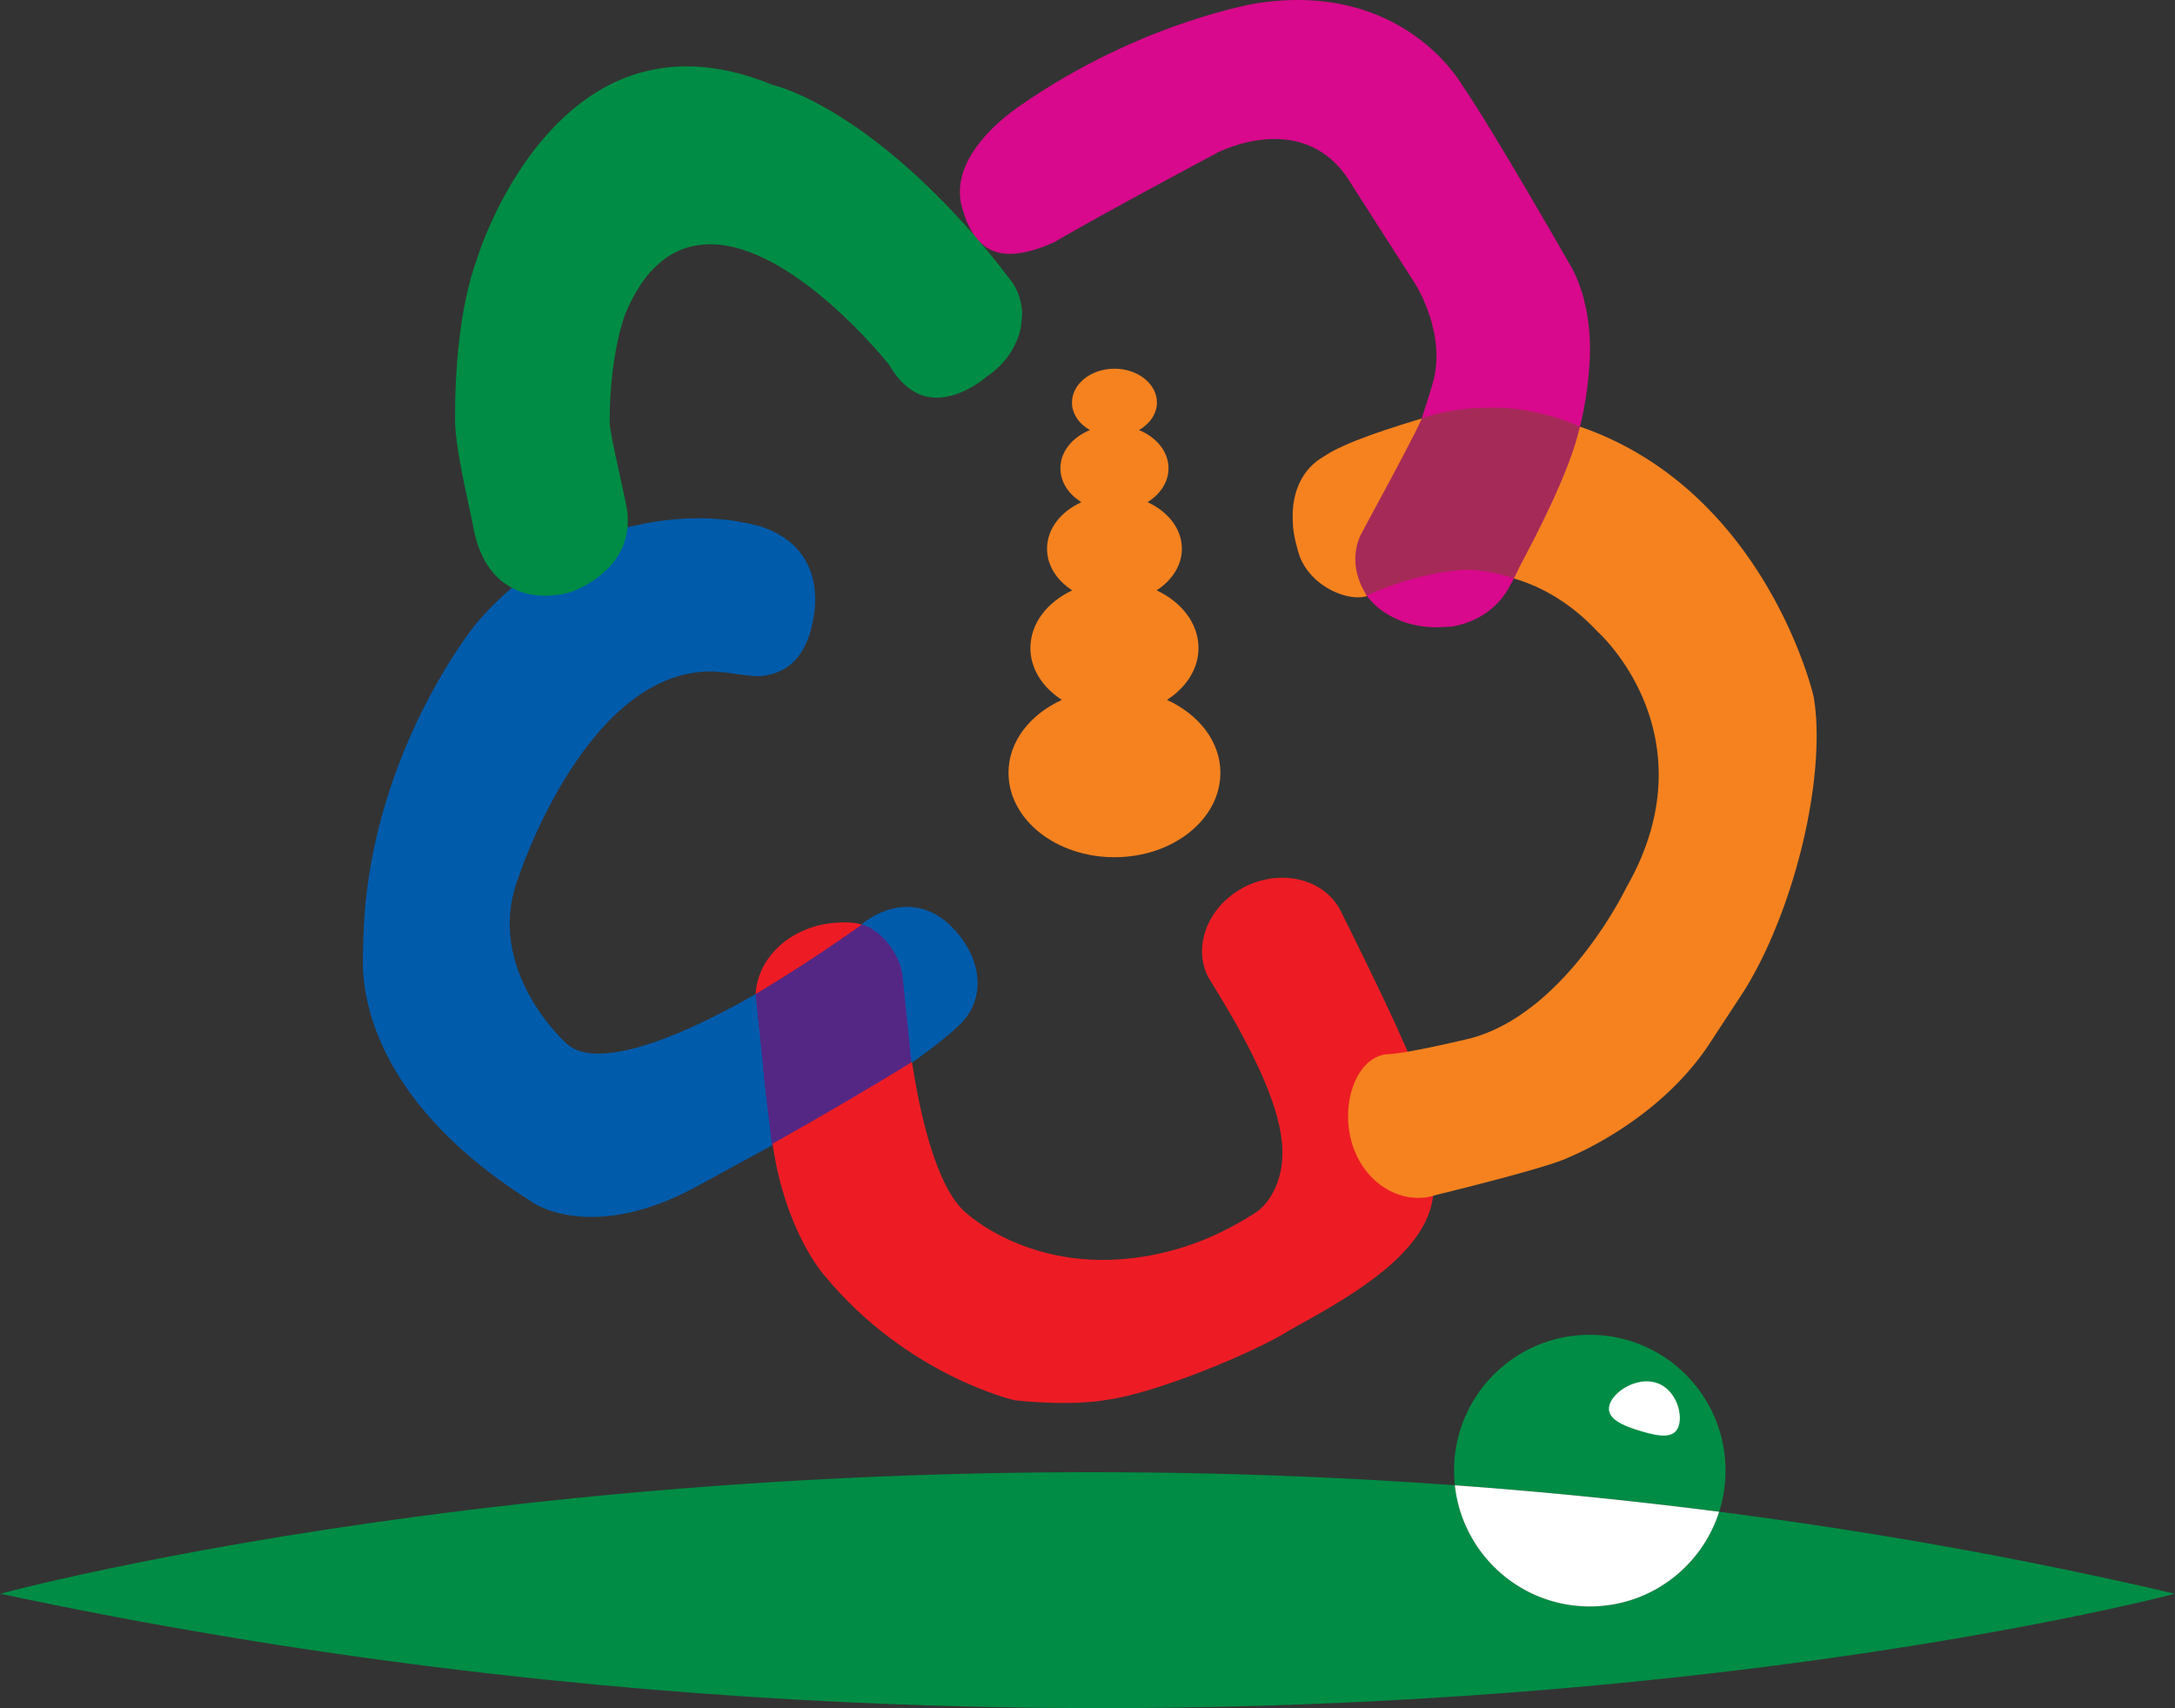 <svg xmlns="http://www.w3.org/2000/svg" xml:space="preserve" width="612.145" height="480.709" viewBox="0 0 612.145 480.709"><rect x="0" y="0" width="612.145" height="480.709" fill="#333333" stroke="none"/><path d="M0 0c0 15.842-12.825 28.677-28.652 28.677-15.853 0-28.656-12.835-28.656-28.677 0-1.04.046-2.068.162-3.083A1016 1016 0 0 0-1.341-8.677 28.3 28.3 0 0 1 0 0" style="fill:#008c44;fill-opacity:1;fill-rule:nonzero;stroke:none" transform="matrix(1.333 0 0 -1.333 485.638 413.863)"/><path d="M0 0c-3.696-11.587-14.512-19.988-27.312-19.988-14.791 0-26.943 11.209-28.494 25.581-175.966 12.766-307.082-22.9-307.082-22.9 254.604-54.339 459.109 0 459.109 0C63.408-9.624 31.196-4.009 0 0" style="fill:#008c44;fill-opacity:1;fill-rule:nonzero;stroke:none" transform="matrix(1.333 0 0 -1.333 483.85 425.432)"/><path d="M0 0c-3.696-11.587-14.512-19.988-27.312-19.988-14.791 0-26.943 11.209-28.494 25.581A1015 1015 0 0 0 0 0" style="fill:#fff;fill-opacity:1;fill-rule:nonzero;stroke:none" transform="matrix(1.333 0 0 -1.333 483.85 425.432)"/><path d="m0 0-.046-.037-.115-.068-.208-.093c0-.012-.879-.681-1.433-1.12 5.13-2.784 8.504-7.417 9.058-12.605l1.133-10.769c0-.022.3-4.102.461-5.789 7.442 5.293 9.614 7.51 9.636 7.534l.232.23c2.774 2.38 4.297 5.661 4.297 9.255 0 3.535-1.433 7.117-4.089 10.376C10.305 7.393.417.3 0 0" style="fill:#005bab;fill-opacity:1;fill-rule:nonzero;stroke:none" transform="matrix(1.333 0 0 -1.333 244.453 258.713)"/><path d="M0 0c-.276-.312-23.315-28.469-23.94-67.627 0 0-.091-1.687-.091-3.882 0-8.572 3.374-30.605 36.233-51.045.139-.092 12.593-8.32 34.478 3.721 0 0 15.32 8.352 15.759 8.596-.046.576-1.665 13.933-1.665 13.933l-.276 2.405c0 .09.046.53.046.53S59.25-81.213 58.95-78.325C39.285-89.58 24.634-93.772 19.133-88.909c-.183.093-17.793 15.76-10.283 35.252.117.403 14.536 44.262 41.34 43.42 3.653-.22 7.996-1.225 10.123-.937 4.343.591 8.503 2.751 10.397 10.261.347 1.362.765 3.513.765 5.928 0 4.99-1.827 11.657-10.423 14.985.093.022-2.195.854-6.123 1.467C54.604 21.536 23.894 27.739 0 0" style="fill:#005bab;fill-opacity:1;fill-rule:nonzero;stroke:none" transform="matrix(1.333 0 0 -1.333 134.15 175.325)"/><path d="M0 0c-5.222-.486-9.983-2.888-13.032-6.621a14.45 14.45 0 0 1-3.374-8.445C-7.832-9.946.164-4.597 6.169-.415 4.529.208 2.08.186 0 0" style="fill:#ed1c24;fill-opacity:1;fill-rule:nonzero;stroke:none" transform="matrix(1.333 0 0 -1.333 234.53 259.732)"/><path d="M0 0c.046-.52 1.755-16.88 1.755-16.88v-.508l.21-1.894s1.177-10.064 1.502-12.676c11.184 6.331 21.12 12.19 29.438 17.378v.01c-.046.51-.783 7.859-.783 7.859l.044-.025c0 .093-.044.174-.069.266 0 .012-1.086 10.445-1.086 10.445-.508 4.633-4.761 9.763-8.55 10.722C17.031 10.837 8.804 5.234 0 0" style="fill:#542785;fill-opacity:1;fill-rule:nonzero;stroke:none" transform="matrix(1.333 0 0 -1.333 212.656 279.775)"/><path d="M0 0c-3.999-2.09-7.002-5.591-8.203-9.59-1.018-3.303-.74-6.702.83-9.577 0 0 4.738-7.615 6.887-11.717 2.449-4.597 8.318-15.574 8.642-24.284.323-7.383-3.327-11.902-5.314-13.255-1.988-1.35-8.296-5.359-16.292-7.751-28.122-8.401-44.897 7.221-45.129 7.429-6.423 5.303-9.89 21.501-11.463 31.89-8.457-5.247-18.393-11.036-29.438-17.273 2.634-18.453 10.813-27.649 10.884-27.72 17.4-21.155 39.975-26.377 40.322-26.448 12.664-1.282 18.95.046 18.997.059 10.351 1.247 31.886 10.19 39.096 14.824 10.747 5.984 28.863 15.527 30.157 28.342l.253 5.083c0 11.323-3.557 20.659-3.557 20.74l.14-.195-.511.947-2.748 6.216C29.556-23.108 20.682-5.405 20.312-4.656 16.753 1.907 7.648 3.999 0 0" style="fill:#ed1c24;fill-opacity:1;fill-rule:nonzero;stroke:none" transform="matrix(1.333 0 0 -1.333 350.042 249.72)"/><path d="M0 0s-1.455-2.786-1.826-3.479c7.119-1.907 13.31-5.847 18.579-11.497.093-.068 12.895-11.472 12.895-30.202 0-7.857-2.288-15.874-6.84-23.823-.508-1.053-13.079-26.495-32.86-31.81-.138-.034-13.125-3.176-17.285-3.337a6.6 6.6 0 0 1-2.219-.474c-3.742-1.457-6.377-6.667-6.377-12.641 0-2.09.323-4.124.926-6.055 1.801-5.649 6.145-9.831 11.32-10.918 2.173-.439 4.253-.334 6.288.335.021.012.322.083.322.083 5.5 1.35 23.801 5.903 27.592 7.81 1.963.808 19.226 8.144 29.671 23.777l6.469 9.88c8.872 13.147 16.338 36.728 16.338 55.515 0 2.993-.21 5.789-.669 8.308-.093.427-10.307 43.616-49.638 56.961C11.484 22.495 2.173 4.436 0 0" style="fill:#f5821f;fill-opacity:1;fill-rule:nonzero;stroke:none" transform="matrix(1.333 0 0 -1.333 427.314 157.808)"/><path d="M0 0c-4.207-2.38-6.562-6.909-6.562-12.5 0-2.82.275-4.392 1.154-7.556 2.219-8.042 12.524-11.416 15.666-8.794-1.615 2.913-2.217 5.095-2.217 8.157 0 2.634.602 5.141 1.756 7.419 0 .01 4.853 8.77 4.853 8.77 2.424 4.309 5.337 9.462 7.118 12.871C14.604 6.206 4.436 3.074 0 0" style="fill:#f5821f;fill-opacity:1;fill-rule:nonzero;stroke:none" transform="matrix(1.333 0 0 -1.333 372.565 128.479)"/><path d="m0 0-.094-.01c-.207-.012-24.933-3.882-50.722-21.885-4.529-3.164-14.744-11.586-11.97-21.396 1.34-4.692 3.328-7.603 6.147-8.897 3.189-1.491 7.671-.903 13.404 1.709 0 0 6.03 3.721 34.338 18.846.183.092 18.647 9.682 28.284-6.621 0 0 2.566-3.987 13.54-21.143.185-.325 6.702-10.701 3.606-21.077-.74-2.529-1.526-4.841-2.312-7.382 7.534 1.931 11.44 1.931 12.664 1.479 6.515.313 12.062-1.409 17.424-3.074l3.12-.866c1.501 5.327 2.356 12.468 2.356 17.319 0 6.807-1.617 13.149-3.997 17.31-.693 1.223-16.777 29.311-22.878 38.127C42.355-16.626 30.202 4.38 0 0" style="fill:#d8098c;fill-opacity:1;fill-rule:nonzero;stroke:none" transform="matrix(1.333 0 0 -1.333 354.48 .8)"/><path d="M0 0c-.021 0-3.882-.186-3.882-.186-8.733-.703-16.406-3.488-21.514-5.81 2.012-2.693 3.653-3.709 5.547-4.749 2.82-1.526 5.824-2.102 8.921-2.253l-.047-.012c.231.024.924.058 3.418.163l.326.022c4.944.762 9.936 3.675 12.571 9.095 0 0 .925 1.616 1.569 3.198C4.438-.173 2.15.012 0 0" style="fill:#d8098c;fill-opacity:1;fill-rule:nonzero;stroke:none" transform="matrix(1.333 0 0 -1.333 418.193 159.228)"/><path d="M0 0h-.183c-.046 0-6.656.195-13.681-2.207-1.295-3.04-5.846-11.497-10.028-19.238l-2.587-4.795c-.972-1.768-1.434-3.697-1.434-5.742 0-2.566.855-5.201 2.402-7.637 4.762 2.148 12.018 4.77 20.335 5.43.046 0 4.483.3 10.677-1.792.3.556 2.959 5.661 2.959 5.661.09.174 9.311 17.31 10.998 26.367C14.697-1.746 6.748.391 0 0" style="fill:#a62a57;fill-opacity:1;fill-rule:nonzero;stroke:none" transform="matrix(1.333 0 0 -1.333 418.655 114.781)"/><path d="M0 0c4.021 2.6 6.655 6.516 6.655 10.942 0 5.223-3.606 9.729-8.85 12.178 3.211 2.08 5.337 5.222 5.337 8.782 0 4.241-2.959 7.878-7.256 9.831 2.681 1.665 4.436 4.241 4.436 7.163 0 3.526-2.563 6.563-6.238 8.067 2.264 1.294 3.79 3.408 3.79 5.81 0 3.941-4.021 7.142-8.965 7.142-4.947 0-8.968-3.201-8.968-7.142 0-2.402 1.502-4.516 3.789-5.81-3.696-1.504-6.237-4.541-6.237-8.067 0-2.922 1.755-5.498 4.436-7.163-4.297-1.941-7.256-5.59-7.256-9.831 0-3.56 2.102-6.702 5.315-8.782-5.244-2.461-8.828-6.955-8.828-12.178 0-4.426 2.612-8.342 6.633-10.942-6.702-3.083-11.255-8.779-11.255-15.388 0-9.846 10.007-17.83 22.371-17.83 12.339 0 22.368 7.984 22.368 17.83C11.277-8.779 6.702-3.083 0 0" style="fill:#f5821f;fill-opacity:1;fill-rule:nonzero;stroke:none" transform="matrix(1.333 0 0 -1.333 328.444 196.956)"/><path d="M0 0c-20.381-9.624-28.77-36.465-28.838-36.741-3.999-10.803-4.807-24.587-4.807-34.27 0-6.469 3.235-19.316 3.789-22.507 2.891-16.892 16.545-14.766 16.545-14.766 2.867.139 4.947.764 7.674 2.381 5.544 3.305 8.918 7.995 8.435 14.765-.256 2.879-3.792 16.697-3.792 19.492 0 14.246 3.167 22.449 3.306 22.796 3.882 9.336 9.565 14.27 17.007 14.663 17.746.947 38.638-25.281 38.774-25.547 2.312-3.928 5.178-6.191 8.46-6.702 6.052-.935 11.924 4.219 11.992 4.266.115.102.185.149.185.149 3.743 2.519 6.331 6.32 7.117 10.422l.254 2.507c0 2.529-.74 4.922-2.126 6.931-.047.047-.462.579-3.235 4.207C54.443-5.396 33.97-.669 33.762-.623l-.185.035-.115.046C21.213 4.519 9.983 4.692 0 0" style="fill:#008c44;fill-opacity:1;fill-rule:nonzero;stroke:none" transform="matrix(1.333 0 0 -1.333 172.91 23.2)"/><path d="M0 0c-.83-2.83-3.883-2.449-7.903-1.248-4.068 1.189-7.578 2.727-6.748 5.569.833 2.842 5.686 5.904 9.753 4.715C-.855 7.847.832 2.842 0 0" style="fill:#fff;fill-opacity:1;fill-rule:nonzero;stroke:none" transform="matrix(1.333 0 0 -1.333 472.513 401.122)"/><path d="M0 0h-12.964v-25.974c0-3.04 1.226-5.327 3.652-6.807 1.988-1.211 4.458-1.823 7.371-1.823h64.655v11.413H.925V0Zm60.406 52.339H47.417V30.94H30.364V19.536h17.053v-34.465h13.889v67.268Zm-48.575.832H-1.108v-6.955h-26.343V34.8H5.776c-8.41-6.69-32.951-23.259-33.205-23.443l-.762-.578L-19.687.437S4.946 16.846 6.008 17.688C7.117 16.88 31.75 1.628 31.75 1.628l8.089 10.225-.764.554c-.254.174-24.424 15.889-32.881 22.393h32.881v11.416H12.756v6.955z" style="fill:#231f20;fill-opacity:1;fill-rule:nonzero;stroke:none" transform="matrix(1.333 0 0 -1.333 278.9 607.968)"/><path d="M0 0h-12.941v-25.859c0-3.072 1.339-5.396 3.974-6.944 2.172-1.247 4.436-1.882 6.794-1.882h63.272v11.414H.923V0Zm69.736 15.378h-93.123V4.055h40.069v-16.186h13.889V4.055h40.093v11.323ZM59.199 47.603h-72.14V36.187h59.525V19.226h13.543v28.377z" style="fill:#231f20;fill-opacity:1;fill-rule:nonzero;stroke:none" transform="matrix(1.333 0 0 -1.333 418.597 607.691)"/><path d="M0 0c0 3.572 1.755 6.726 5.222 9.336 3.511 2.624 7.625 3.965 12.271 3.965 4.411 0 8.432-1.341 11.945-3.965C32.905 6.667 34.661 3.525 34.661 0c0-3.464-1.756-6.55-5.223-9.16-3.513-2.625-7.534-3.953-11.945-3.953-4.646 0-8.76 1.328-12.271 3.953C1.755-6.55 0-3.464 0 0m9.89 40.164-.046.009c-2.127 1.377-3.098 2.935-3.098 4.912 0 2.09.971 3.709 3.098 5.071 2.077 1.341 4.529 2.012 7.37 2.012 2.749 0 5.201-.671 7.278-2.012 2.173-1.374 3.191-2.99 3.191-5.071 0-1.977-1.018-3.525-3.191-4.887-2.077-1.409-4.529-2.127-7.278-2.127-2.819 0-5.293.706-7.324 2.093m13.726 29.323H9.658s.161-5.083.208-6.423h-35.633V52.295h21.121c-.161-.266-.347-.52-.461-.762a13.06 13.06 0 0 1-1.548-6.172c0-4.575 2.031-8.515 6.006-11.726 2.912-2.275 6.611-3.906 10.886-4.887v-4.08h-39.263V13.311h21.121c-.923-.957-1.802-1.941-2.471-2.981-1.965-3.062-2.981-6.504-2.981-10.213 0-7.153 3.281-13.078 9.705-17.632C2.263-21.685 9.451-23.79 17.7-23.79c7.903 0 14.834 2.115 20.613 6.288 6.445 4.541 9.705 10.466 9.705 17.619 0 3.721-1.018 7.163-3.052 10.237-.691 1.016-1.548 2-2.495 2.957h21.306v11.357H24.771v4.08c4.135.959 7.717 2.622 10.583 5.002 3.928 3.188 5.962 7.107 5.962 11.611 0 2.198-.554 4.287-1.663 6.216-.139.232-.324.474-.464.718h21.446v10.769H24.724c-.046 1.34-.232 6.436-.232 6.436z" style="fill:#231f20;fill-opacity:1;fill-rule:nonzero;stroke:none" transform="matrix(1.333 0 0 -1.333 135.693 629.446)"/><path d="M0 0v22.832h4.368v-8.793h7.58v8.793h4.344V0h-4.344v9.764h-7.58V0Z" style="fill:#231f20;fill-opacity:1;fill-rule:nonzero;stroke:none" transform="matrix(1.333 0 0 -1.333 123.952 707.18)"/><path d="M0 0c.371-.914.857-1.709 1.526-2.402a7.1 7.1 0 0 1 2.38-1.641 6.5 6.5 0 0 1 2.727-.589c2.102 0 3.836.728 5.198 2.171q2.08 2.166 2.08 5.488c0 .948-.183 1.838-.508 2.647-.322.832-.808 1.594-1.479 2.308-.784.858-1.57 1.458-2.403 1.815-.832.371-1.801.566-2.888.566-.971 0-1.872-.174-2.658-.508a6.5 6.5 0 0 1-2.264-1.547A7.4 7.4 0 0 1 .093 5.822a7.1 7.1 0 0 1-.576-2.851C-.483 1.918-.322.937 0 0m-4.065 7.546c.623 1.442 1.523 2.725 2.656 3.857q1.664 1.631 3.675 2.461a11.6 11.6 0 0 0 4.389.866c1.573 0 3.052-.299 4.439-.866q2.08-.83 3.742-2.495c1.109-1.108 1.988-2.381 2.588-3.823.601-1.433.926-2.946.926-4.554a11.9 11.9 0 0 0-.833-4.447 10.3 10.3 0 0 0-2.173-3.688c-1.179-1.247-2.495-2.194-3.974-2.841a11.6 11.6 0 0 0-4.737-.981q-2.531-.001-4.714 1.006c-1.502.668-2.795 1.641-3.906 2.91a11.4 11.4 0 0 0-2.217 3.686 13 13 0 0 0-.74 4.355c0 1.595.3 3.109.879 4.554" style="fill:#231f20;fill-opacity:1;fill-rule:nonzero;stroke:none" transform="matrix(1.333 0 0 -1.333 154.3 695.78)"/><path d="M0 0v22.832h4.16L13.679 8.17v14.662h4.3V0H14.05L4.343 15.057V0Z" style="fill:#231f20;fill-opacity:1;fill-rule:nonzero;stroke:none" transform="matrix(1.333 0 0 -1.333 181.045 707.18)"/><path d="M0 0c-.164-3.802-1.365-6.863-3.56-9.176-2.148-2.25-4.875-3.383-8.11-3.383q-2.496-.001-4.714 1.006c-1.48.668-2.796 1.641-3.928 2.91-.948 1.086-1.666 2.312-2.195 3.686a13 13 0 0 0-.74 4.355c0 1.595.3 3.109.901 4.554a11.1 11.1 0 0 0 2.68 3.858 10.45 10.45 0 0 0 3.697 2.495q2.08.833 4.575.832c2.312 0 4.346-.588 6.101-1.755Q-2.59 7.545-.994 4.008h-5.085q-1.143 1.46-2.495 2.105c-.926.437-1.941.657-3.096.657a7.1 7.1 0 0 1-2.681-.508c-.832-.334-1.572-.855-2.241-1.548a7.45 7.45 0 0 1-1.64-2.485 7.5 7.5 0 0 1-.555-2.852c0-1.076.162-2.059.508-2.971a7.3 7.3 0 0 1 1.524-2.402 7.2 7.2 0 0 1 2.358-1.641 6.6 6.6 0 0 1 2.727-.589c1.433 0 2.681.323 3.696.982 1.087.669 1.941 1.675 2.542 2.993h-7.024V0Z" style="fill:#231f20;fill-opacity:1;fill-rule:nonzero;stroke:none" transform="matrix(1.333 0 0 -1.333 238.261 690.988)"/><path d="M0 0c-1.755-1.179-3.789-1.755-6.101-1.755-1.709 0-3.281.334-4.736 1.006-1.502.668-2.796 1.641-3.907 2.91a11.4 11.4 0 0 0-2.216 3.686c-.508 1.375-.74 2.83-.74 4.355 0 1.595.3 3.096.879 4.518a12.9 12.9 0 0 0 2.68 3.893c1.109 1.065 2.31 1.885 3.65 2.461a11.6 11.6 0 0 0 4.39.866c2.358 0 4.414-.599 6.216-1.789 1.872-1.248 3.327-3.061 4.392-5.454H-.415c-.74 1.006-1.572 1.745-2.542 2.22-.878.437-1.94.656-3.144.656-.969 0-1.895-.174-2.681-.508-.83-.334-1.57-.854-2.241-1.547a7.6 7.6 0 0 1-1.641-2.486 7.5 7.5 0 0 1-.554-2.851c0-1.077.186-2.059.508-2.971a6.4 6.4 0 0 1 1.526-2.402A7.4 7.4 0 0 1-8.85 3.167a6.5 6.5 0 0 1 2.749-.589c1.157 0 2.219.218 3.098.648.923.461 1.709 1.154 2.402 2.077h5.13C3.352 2.946 1.848 1.179 0 0" style="fill:#231f20;fill-opacity:1;fill-rule:nonzero;stroke:none" transform="matrix(1.333 0 0 -1.333 262.94 705.393)"/><path d="M0 0v22.832h4.368v-8.793h7.602v8.793h4.343V0H11.97v9.764H4.368V0Z" style="fill:#231f20;fill-opacity:1;fill-rule:nonzero;stroke:none" transform="matrix(1.333 0 0 -1.333 270.888 707.18)"/><path d="M0 0v22.832h12.432V18.73H4.343v-5.221h8.089V9.476H4.343V4.219h8.089V0Z" style="fill:#231f20;fill-opacity:1;fill-rule:nonzero;stroke:none" transform="matrix(1.333 0 0 -1.333 294.922 707.18)"/><path d="M0 0a6.95 6.95 0 0 1 1.526-2.402 7.1 7.1 0 0 1 2.38-1.641 6.5 6.5 0 0 1 2.727-.589c2.102 0 3.811.728 5.198 2.171q2.08 2.166 2.08 5.488c0 .948-.185 1.838-.508 2.647a7.1 7.1 0 0 1-1.479 2.308c-.786.858-1.572 1.458-2.403 1.815-.832.371-1.801.566-2.888.566-.971 0-1.872-.174-2.658-.508a6.5 6.5 0 0 1-2.264-1.547 7.9 7.9 0 0 1-1.64-2.486 7.5 7.5 0 0 1-.579-2.851C-.508 1.918-.322.937 0 0m-4.067 7.546a12.1 12.1 0 0 0 2.658 3.857q1.664 1.631 3.675 2.461c1.408.567 2.863.866 4.389.866 1.573 0 3.052-.299 4.436-.866q2.08-.83 3.745-2.495c1.109-1.108 1.988-2.381 2.588-3.823.601-1.433.924-2.946.924-4.554 0-1.572-.277-3.06-.83-4.447a10.8 10.8 0 0 0-2.174-3.688c-1.179-1.247-2.495-2.194-3.974-2.841a11.6 11.6 0 0 0-4.737-.981c-1.687 0-3.259.334-4.738 1.006-1.478.668-2.774 1.641-3.904 2.91a11.8 11.8 0 0 0-2.195 3.686c-.51 1.375-.74 2.83-.74 4.355 0 1.595.276 3.109.877 4.554" style="fill:#231f20;fill-opacity:1;fill-rule:nonzero;stroke:none" transform="matrix(1.333 0 0 -1.333 320.185 695.78)"/><path d="M0 0v22.832h4.136L13.68 8.17v14.662h4.299V0h-3.954L4.344 15.057V0Z" style="fill:#231f20;fill-opacity:1;fill-rule:nonzero;stroke:none" transform="matrix(1.333 0 0 -1.333 346.93 707.18)"/><path d="M301.121 9.484h-18.994v3.732h18.994z" style="fill:#231f20;fill-opacity:1;fill-rule:nonzero;stroke:none" transform="matrix(1.333 0 0 -1.333 0 707.733)"/><path d="M0 0c-.186-3.802-1.387-6.863-3.558-9.176-2.172-2.25-4.878-3.383-8.134-3.383q-2.497-.001-4.714 1.006c-1.481.668-2.774 1.641-3.929 2.91a12.2 12.2 0 0 0-2.173 3.686c-.508 1.375-.74 2.83-.74 4.355 0 1.595.279 3.109.879 4.554.601 1.443 1.502 2.725 2.682 3.858a10.4 10.4 0 0 0 3.695 2.495q2.081.833 4.576.832c2.312 0 4.346-.588 6.101-1.755q2.702-1.837 4.299-5.374h-5.086q-1.109 1.46-2.495 2.105c-.923.437-1.94.657-3.095.657a6.9 6.9 0 0 1-2.66-.508 6.3 6.3 0 0 1-2.24-1.548c-.74-.728-1.269-1.56-1.663-2.485a7.5 7.5 0 0 1-.554-2.852c0-1.076.183-2.059.508-2.971a7.3 7.3 0 0 1 1.547-2.402 7.15 7.15 0 0 1 2.334-1.641 6.7 6.7 0 0 1 2.728-.589c1.432 0 2.68.323 3.743.982 1.061.669 1.894 1.675 2.494 2.993h-7.024V0Z" style="fill:#231f20;fill-opacity:1;fill-rule:nonzero;stroke:none" transform="matrix(1.333 0 0 -1.333 436.589 690.988)"/><path d="M0 0v-14.338c0-1.767.211-2.959.602-3.594q.693-1.04 2.633-1.04c1.204 0 2.035.347 2.474 1.04.393.635.578 1.827.578 3.594V0h4.39v-14.316c0-1.316-.093-2.368-.23-3.142-.164-1.028-.486-1.895-.926-2.612-.739-1.028-1.618-1.825-2.658-2.381-1.037-.529-2.195-.795-3.535-.795-1.431 0-2.681.254-3.765.773-1.086.508-2.011 1.307-2.751 2.369a7 7 0 0 0-1.015 2.795c-.094.637-.14 1.631-.14 2.993V0Z" style="fill:#231f20;fill-opacity:1;fill-rule:nonzero;stroke:none" transform="matrix(1.333 0 0 -1.333 444.29 676.738)"/><path d="M0 0v22.832h4.16L13.68 8.17v14.662H18V0h-3.949L4.367 15.057V0Z" style="fill:#231f20;fill-opacity:1;fill-rule:nonzero;stroke:none" transform="matrix(1.333 0 0 -1.333 461.422 707.18)"/></svg>